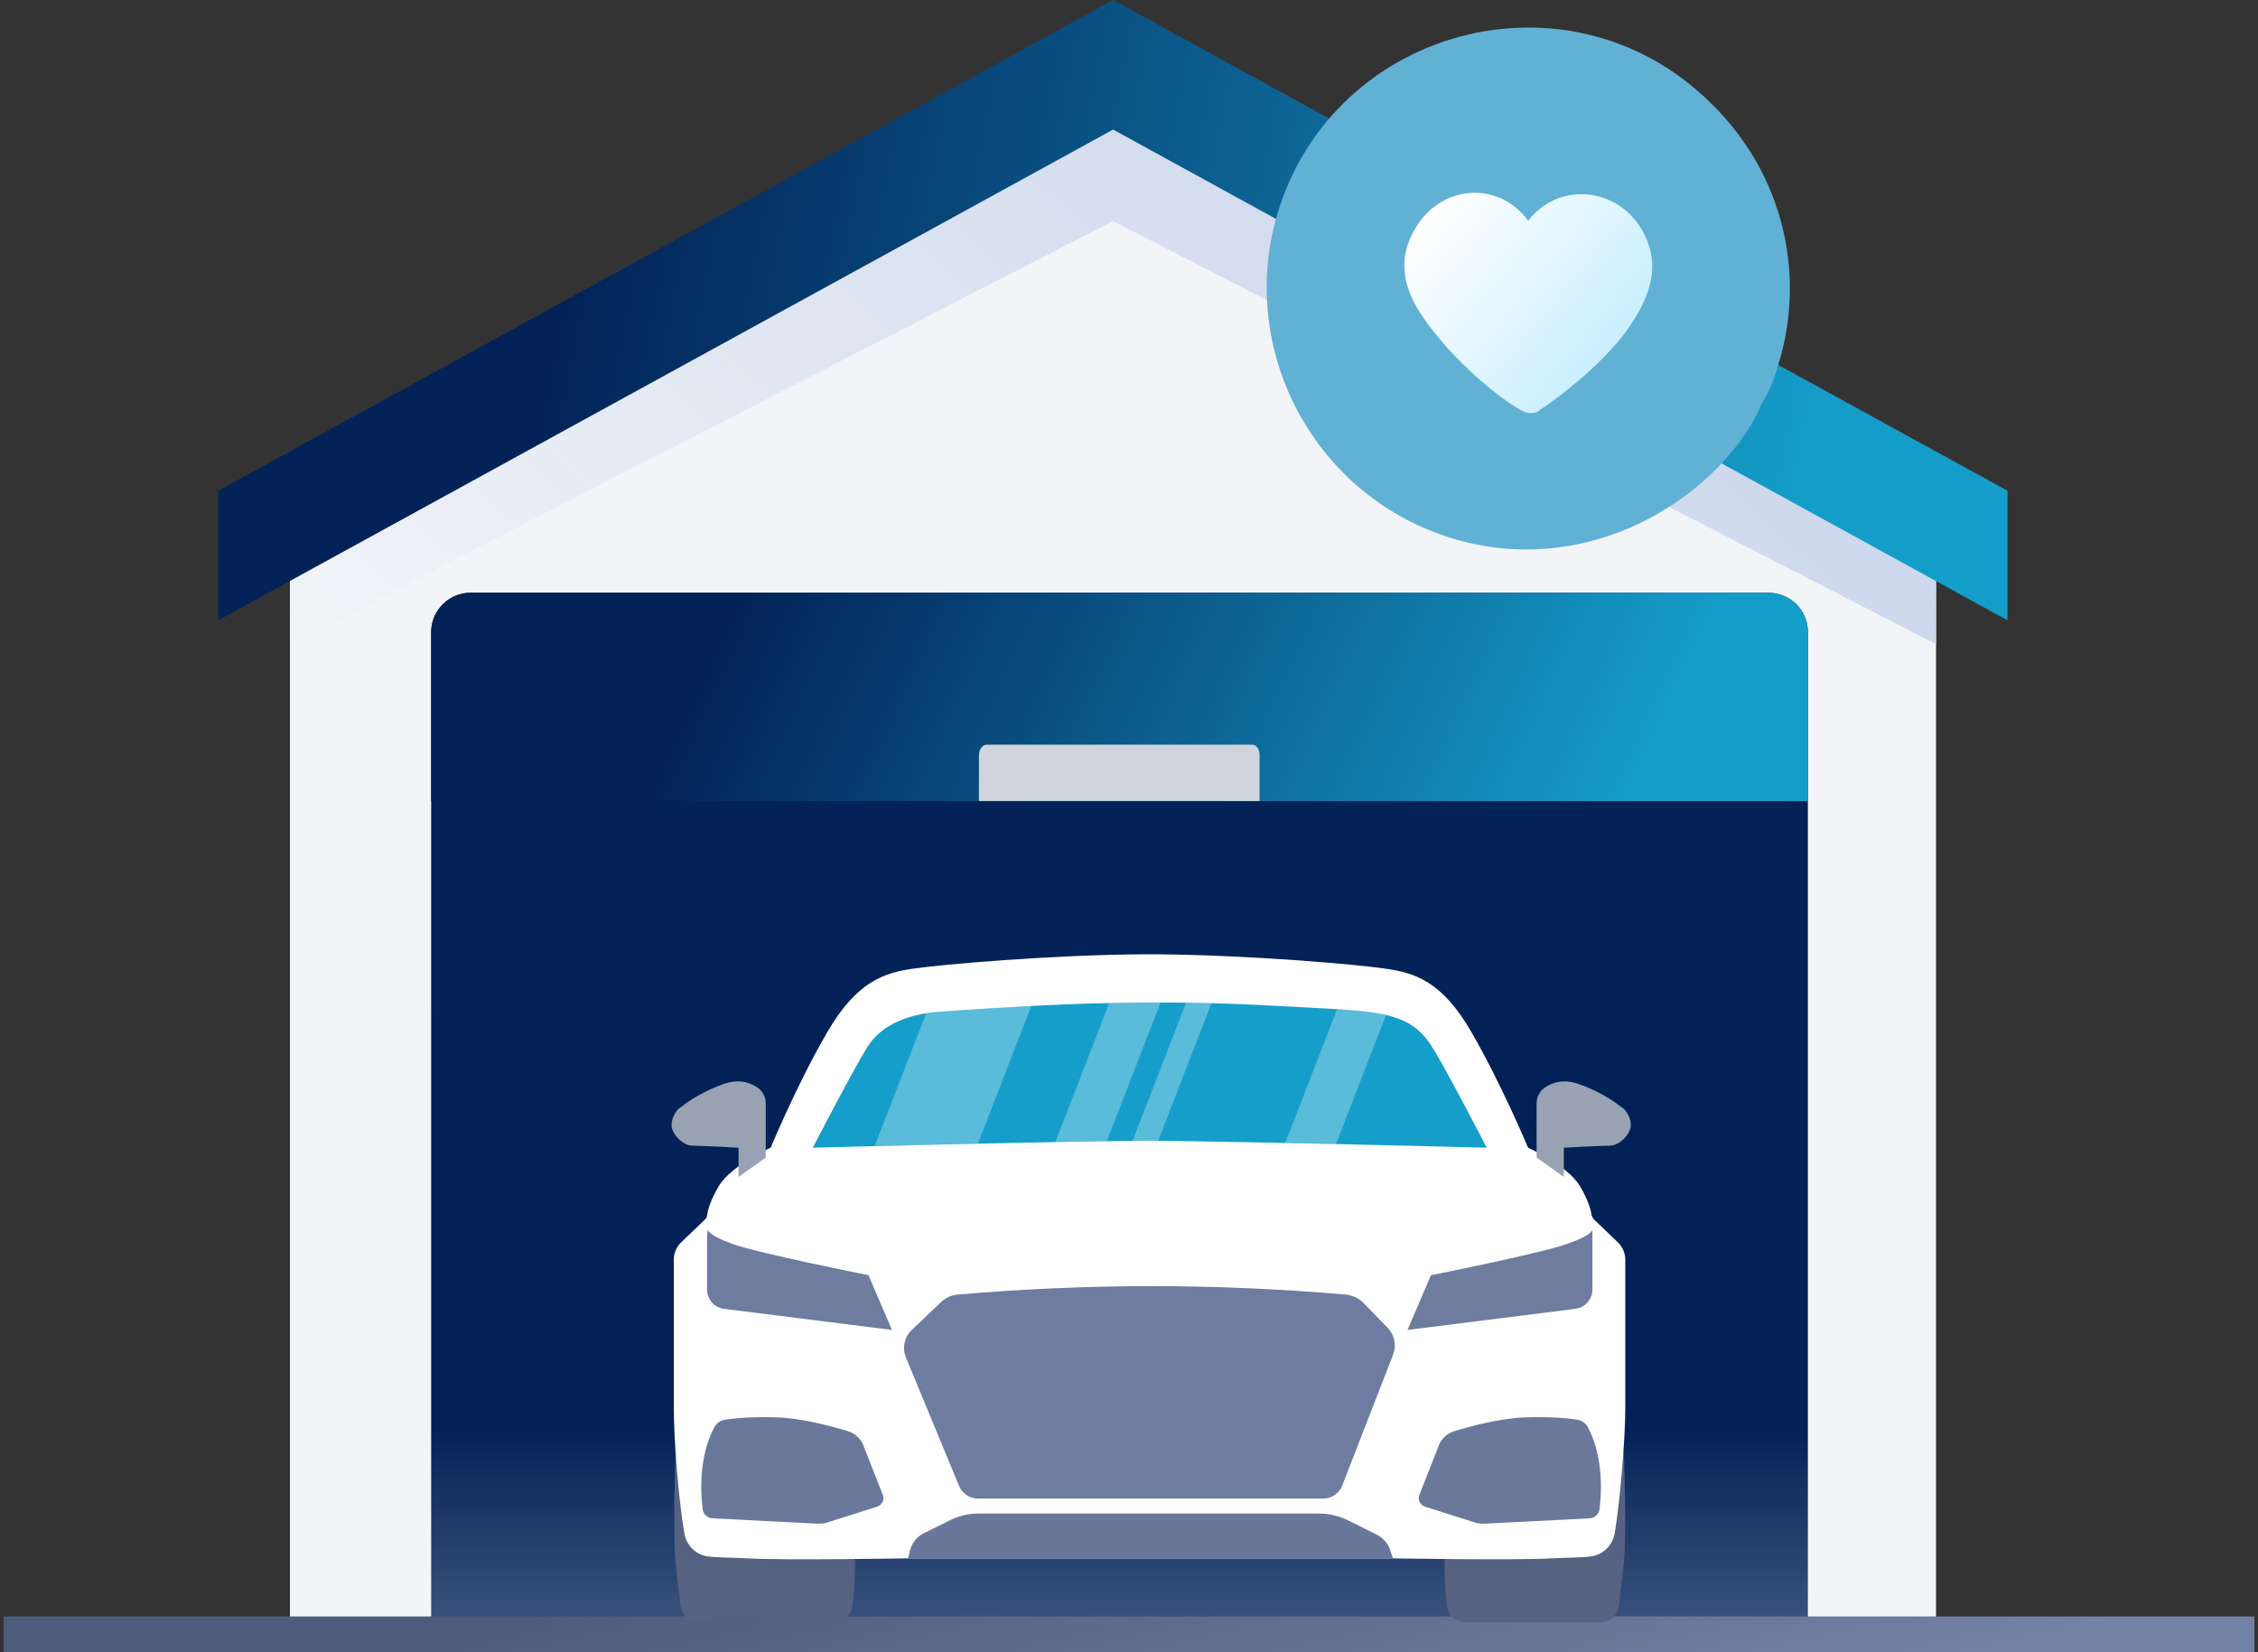 <svg width="164" height="120" viewBox="0 0 164 120" fill="none" xmlns="http://www.w3.org/2000/svg">
<rect x="0" y="0" width="164" height="120" fill="#333333" stroke="none"/>
<g id="Garage">
<g id="Group 47753">
<g id="Group 47707">
<path id="Vector" d="M140.616 39.866V119.556H21.059V39.866L57.874 18.553L80.961 5.197L105.449 19.406L140.616 39.866Z" fill="#F2F4F7"/>
<path id="Vector_2" d="M140.616 39.92V46.784L80.837 16.057L21.059 46.784V39.92L57.874 18.722L80.837 6.932L105.449 19.57L140.616 39.92Z" fill="url(#paint0_linear_1794_72112)"/>
<path id="Vector_3" d="M145.805 35.641V45.05L80.848 9.41L15.852 45.05V35.641L80.848 0L145.805 35.641Z" fill="url(#paint1_linear_1794_72112)"/>
<path id="Vector_4" d="M131.307 45.899V117.81H31.316V45.899C31.316 44.341 32.607 43.051 34.164 43.051H128.415C130.017 43.051 131.307 44.297 131.307 45.899Z" fill="url(#paint2_linear_1794_72112)"/>
<path id="Vector_5" d="M131.307 45.899V58.181H31.316V45.899C31.316 44.341 32.607 43.051 34.164 43.051H128.415C130.017 43.051 131.307 44.297 131.307 45.899Z" fill="url(#paint3_linear_1794_72112)"/>
<path id="Vector (Stroke)" fill-rule="evenodd" clip-rule="evenodd" d="M0.262 117.4H163.742V119.999H0.262V117.4Z" fill="url(#paint4_linear_1794_72112)"/>
<path id="Vector_6" d="M91.483 54.842V58.18H71.102V54.842C71.102 54.397 71.369 54.086 71.68 54.086H90.904C91.216 54.041 91.483 54.397 91.483 54.842Z" fill="#D0D5DD"/>
</g>
</g>
<g id="Group 47756">
<path id="Vector_7" d="M50.944 102.936L49.068 105.602C49.068 105.602 48.845 111.059 49.068 113.454C49.191 114.713 49.339 115.873 49.438 116.663C49.537 117.305 50.08 117.799 50.746 117.799H60.598C61.24 117.799 61.808 117.33 61.906 116.688C62.03 115.923 62.104 114.639 62.104 112.466C62.03 107.33 50.944 102.936 50.944 102.936Z" fill="#566282"/>
<path id="Vector_8" d="M116.066 102.936L117.943 105.627C117.943 105.627 118.165 111.083 117.943 113.478C117.819 114.737 117.671 115.898 117.572 116.688C117.473 117.33 116.93 117.824 116.264 117.824H106.412C105.77 117.824 105.203 117.355 105.104 116.713C104.98 115.947 104.906 114.663 104.906 112.491C104.956 107.33 116.066 102.936 116.066 102.936Z" fill="#566282"/>
<path id="Vector_9" d="M118.045 91.48V102.294C118.045 104.517 117.675 108.911 117.28 111.356C117.131 112.22 116.465 112.887 115.601 113.035C114.934 113.133 114.07 113.109 112.662 113.183C110.144 113.331 101.182 113.183 101.182 113.183H65.801C65.801 113.183 56.838 113.331 54.32 113.183C52.913 113.109 52.073 113.133 51.382 113.035C50.518 112.911 49.851 112.22 49.703 111.356C49.283 108.911 48.938 104.517 48.938 102.294V91.48C48.938 91.011 49.135 90.567 49.456 90.246L51.184 88.591C51.283 88.493 51.357 88.369 51.357 88.246C51.407 87.925 51.579 87.184 52.221 86.123C53.11 84.641 55.974 83.357 55.974 83.357C55.974 83.357 57.9 78.716 60.073 74.987C62.245 71.234 64.27 70.642 66.369 70.346C68.393 70.049 76.195 69.358 83.034 69.309C83.183 69.309 83.331 69.309 83.479 69.309C83.627 69.309 83.775 69.309 83.923 69.309C90.762 69.358 98.564 70.049 100.589 70.346C102.712 70.642 104.737 71.234 106.885 74.987C109.058 78.74 110.984 83.357 110.984 83.357C110.984 83.357 113.848 84.641 114.736 86.123C115.378 87.184 115.551 87.925 115.601 88.246C115.625 88.369 115.699 88.493 115.798 88.591L117.526 90.246C117.847 90.567 118.045 91.011 118.045 91.48Z" fill="white"/>
<path id="Vector_10" d="M107.983 83.358C107.983 83.358 90.989 82.913 83.588 82.849C76.302 82.892 59.031 83.358 59.031 83.358C59.031 83.358 62.029 77.569 62.997 76.042C64.104 74.282 66.202 73.624 68.3 73.476C77.247 72.84 84.141 72.564 93.018 73.073C99.774 73.455 102.288 73.264 104.017 76.042C104.985 77.548 107.983 83.358 107.983 83.358Z" fill="#159ECA"/>
<path id="Vector_11" d="M51.352 89.703V93.653C51.352 94.369 51.895 94.987 52.611 95.061L64.783 96.591L63.079 92.616C63.079 92.616 54.882 90.987 53.129 90.32C51.376 89.678 51.376 89.283 51.376 89.283V89.703H51.352Z" fill="#6E7CA0"/>
<path id="Vector_12" d="M115.658 89.704V93.654C115.658 94.37 115.115 94.987 114.399 95.061L102.227 96.592L103.93 92.617C103.93 92.617 112.127 90.987 113.88 90.321C115.658 89.704 115.658 89.309 115.658 89.309V89.704Z" fill="#6E7CA0"/>
<path id="Vector_13" d="M68.326 94.591L66.227 96.591C65.684 97.109 65.511 97.9 65.808 98.615L69.659 107.924C69.882 108.467 70.425 108.837 71.017 108.837H96.102C96.72 108.837 97.263 108.467 97.485 107.899L101.188 98.369C101.435 97.702 101.287 96.961 100.793 96.443L99.065 94.665C98.719 94.295 98.226 94.073 97.732 94.023C88.35 93.208 78.943 93.208 69.585 94.023C69.141 94.048 68.672 94.245 68.326 94.591Z" fill="#6D7CA0"/>
<path id="Vector_14" d="M103.512 109.431C103.142 109.307 102.944 108.912 103.092 108.566L104.549 104.863C104.771 104.418 105.142 104.097 105.611 103.949C106.747 103.604 108.969 102.986 110.894 102.937C112.672 102.888 113.931 103.011 114.549 103.11C114.894 103.159 115.166 103.357 115.339 103.678C115.783 104.517 116.549 106.443 116.178 109.603C116.129 109.974 115.832 110.245 115.487 110.27C113.363 110.393 109.067 110.591 107.759 110.665C107.512 110.665 107.24 110.64 107.018 110.542L103.512 109.431Z" fill="#6A789C"/>
<path id="Vector_15" d="M63.698 109.431C64.068 109.307 64.266 108.912 64.118 108.566L62.661 104.863C62.438 104.418 62.068 104.097 61.599 103.949C60.463 103.604 58.241 102.986 56.315 102.937C54.538 102.888 53.279 103.011 52.661 103.11C52.316 103.159 52.044 103.357 51.871 103.678C51.427 104.517 50.661 106.443 51.032 109.603C51.081 109.974 51.377 110.245 51.723 110.27C53.846 110.393 58.142 110.591 59.451 110.665C59.698 110.665 59.969 110.64 60.192 110.542L63.698 109.431Z" fill="#6A789C"/>
<path id="Vector_16" d="M101.165 113.158H65.957L66.105 112.566C66.253 112.047 66.599 111.603 67.093 111.356L69.043 110.393C69.685 110.072 70.401 109.924 71.117 109.924H95.783C96.523 109.924 97.239 110.097 97.906 110.418L100.029 111.479C100.449 111.702 100.795 112.072 100.943 112.516L101.165 113.158Z" fill="#69779A"/>
<path id="Vector_17" d="M111.605 84.073V80.122C111.605 79.678 111.828 79.258 112.173 79.011C112.692 78.641 113.531 78.32 114.692 78.74C116.741 79.48 117.704 80.394 117.852 80.468C118 80.542 118.469 81.11 118.445 81.752C118.42 82.394 117.605 83.208 116.939 83.208C116.272 83.208 113.581 83.356 113.581 83.356V85.48L111.605 84.073Z" fill="#98A2B3"/>
<path id="Vector_18" d="M55.617 84.073V80.122C55.617 79.678 55.395 79.258 55.05 79.011C54.531 78.641 53.692 78.32 52.531 78.74C50.482 79.48 49.519 80.394 49.371 80.468C49.223 80.542 48.754 81.11 48.778 81.752C48.803 82.394 49.618 83.208 50.284 83.208C50.951 83.208 53.642 83.356 53.642 83.356V85.48L55.617 84.073Z" fill="#98A2B3"/>
</g>
<g id="Intersect" opacity="0.3">
<path d="M74.906 73.06C72.796 73.169 70.62 73.309 68.306 73.474C67.958 73.499 67.609 73.537 67.266 73.593L63.527 83.24C65.633 83.188 68.281 83.123 71.029 83.062L74.906 73.06Z" fill="white"/>
<path d="M80.39 82.882C79.226 82.899 77.962 82.921 76.65 82.945L80.563 72.846C81.803 72.818 83.042 72.805 84.295 72.807L80.39 82.882Z" fill="white"/>
<path d="M84.118 82.852C83.939 82.85 83.763 82.849 83.593 82.847C83.179 82.85 82.732 82.853 82.258 82.859L86.147 72.821C86.757 72.83 87.371 72.842 87.991 72.859L84.118 82.852Z" fill="white"/>
<path d="M97.034 83.091C95.824 83.064 94.582 83.037 93.349 83.011L97.115 73.29C98.564 73.38 99.719 73.492 100.668 73.714L97.034 83.091Z" fill="white"/>
</g>
<g id="Cart Add 2 1">
<g id="Group 557 1">
<path id="Vector_19" d="M129.155 26.501C128.884 27.451 128.478 28.536 127.937 29.35C126.585 32.605 122.934 36.538 117.795 38.572C114.684 39.793 111.033 40.335 107.111 39.522C96.833 37.352 90.342 27.315 92.371 17.143C95.481 2.36 113.603 -3.066 124.286 7.513C129.56 12.667 131.183 19.991 129.155 26.501Z" fill="#61B1D5"/>
</g>
</g>
<path id="Vector_20" d="M119.272 16.721C117.461 13.573 113.194 13.162 110.996 16.037C108.797 13.025 104.53 13.436 102.719 16.721C101.167 19.459 102.331 21.923 104.271 24.25C106.211 26.715 108.926 28.905 110.349 29.726C110.608 29.863 110.866 30 111.125 30C111.383 30 111.642 30 111.901 29.726C113.194 28.905 116.039 26.715 117.979 24.25C119.66 21.923 120.824 19.459 119.272 16.721Z" fill="url(#paint5_linear_1794_72112)"/>
</g>
<defs>
<linearGradient id="paint0_linear_1794_72112" x1="116.075" y1="15.565" x2="55.584" y2="80.121" gradientUnits="userSpaceOnUse">
<stop stop-color="#CCD7ED"/>
<stop offset="1" stop-color="#CCD7ED" stop-opacity="0"/>
</linearGradient>
<linearGradient id="paint1_linear_1794_72112" x1="45.395" y1="6.07577e-06" x2="134.666" y2="17.856" gradientUnits="userSpaceOnUse">
<stop stop-color="#032358"/>
<stop offset="1" stop-color="#159DC9"/>
</linearGradient>
<linearGradient id="paint2_linear_1794_72112" x1="81.312" y1="43.051" x2="81.312" y2="169.696" gradientUnits="userSpaceOnUse">
<stop stop-color="#032257"/>
<stop offset="0.479" stop-color="#022156"/>
<stop offset="1" stop-color="#899CBD" stop-opacity="0.42"/>
</linearGradient>
<linearGradient id="paint3_linear_1794_72112" x1="54.048" y1="43.051" x2="113.087" y2="70.105" gradientUnits="userSpaceOnUse">
<stop stop-color="#032358"/>
<stop offset="1" stop-color="#159DC9"/>
</linearGradient>
<linearGradient id="paint4_linear_1794_72112" x1="37.427" y1="117.4" x2="43.261" y2="142.842" gradientUnits="userSpaceOnUse">
<stop stop-color="#4F5B7A"/>
<stop offset="1" stop-color="#7281A6"/>
</linearGradient>
<linearGradient id="paint5_linear_1794_72112" x1="117.148" y1="25.429" x2="104.421" y2="15.065" gradientUnits="userSpaceOnUse">
<stop offset="0.011" stop-color="#C9EFFF"/>
<stop offset="1" stop-color="white"/>
</linearGradient>
</defs>
</svg>

